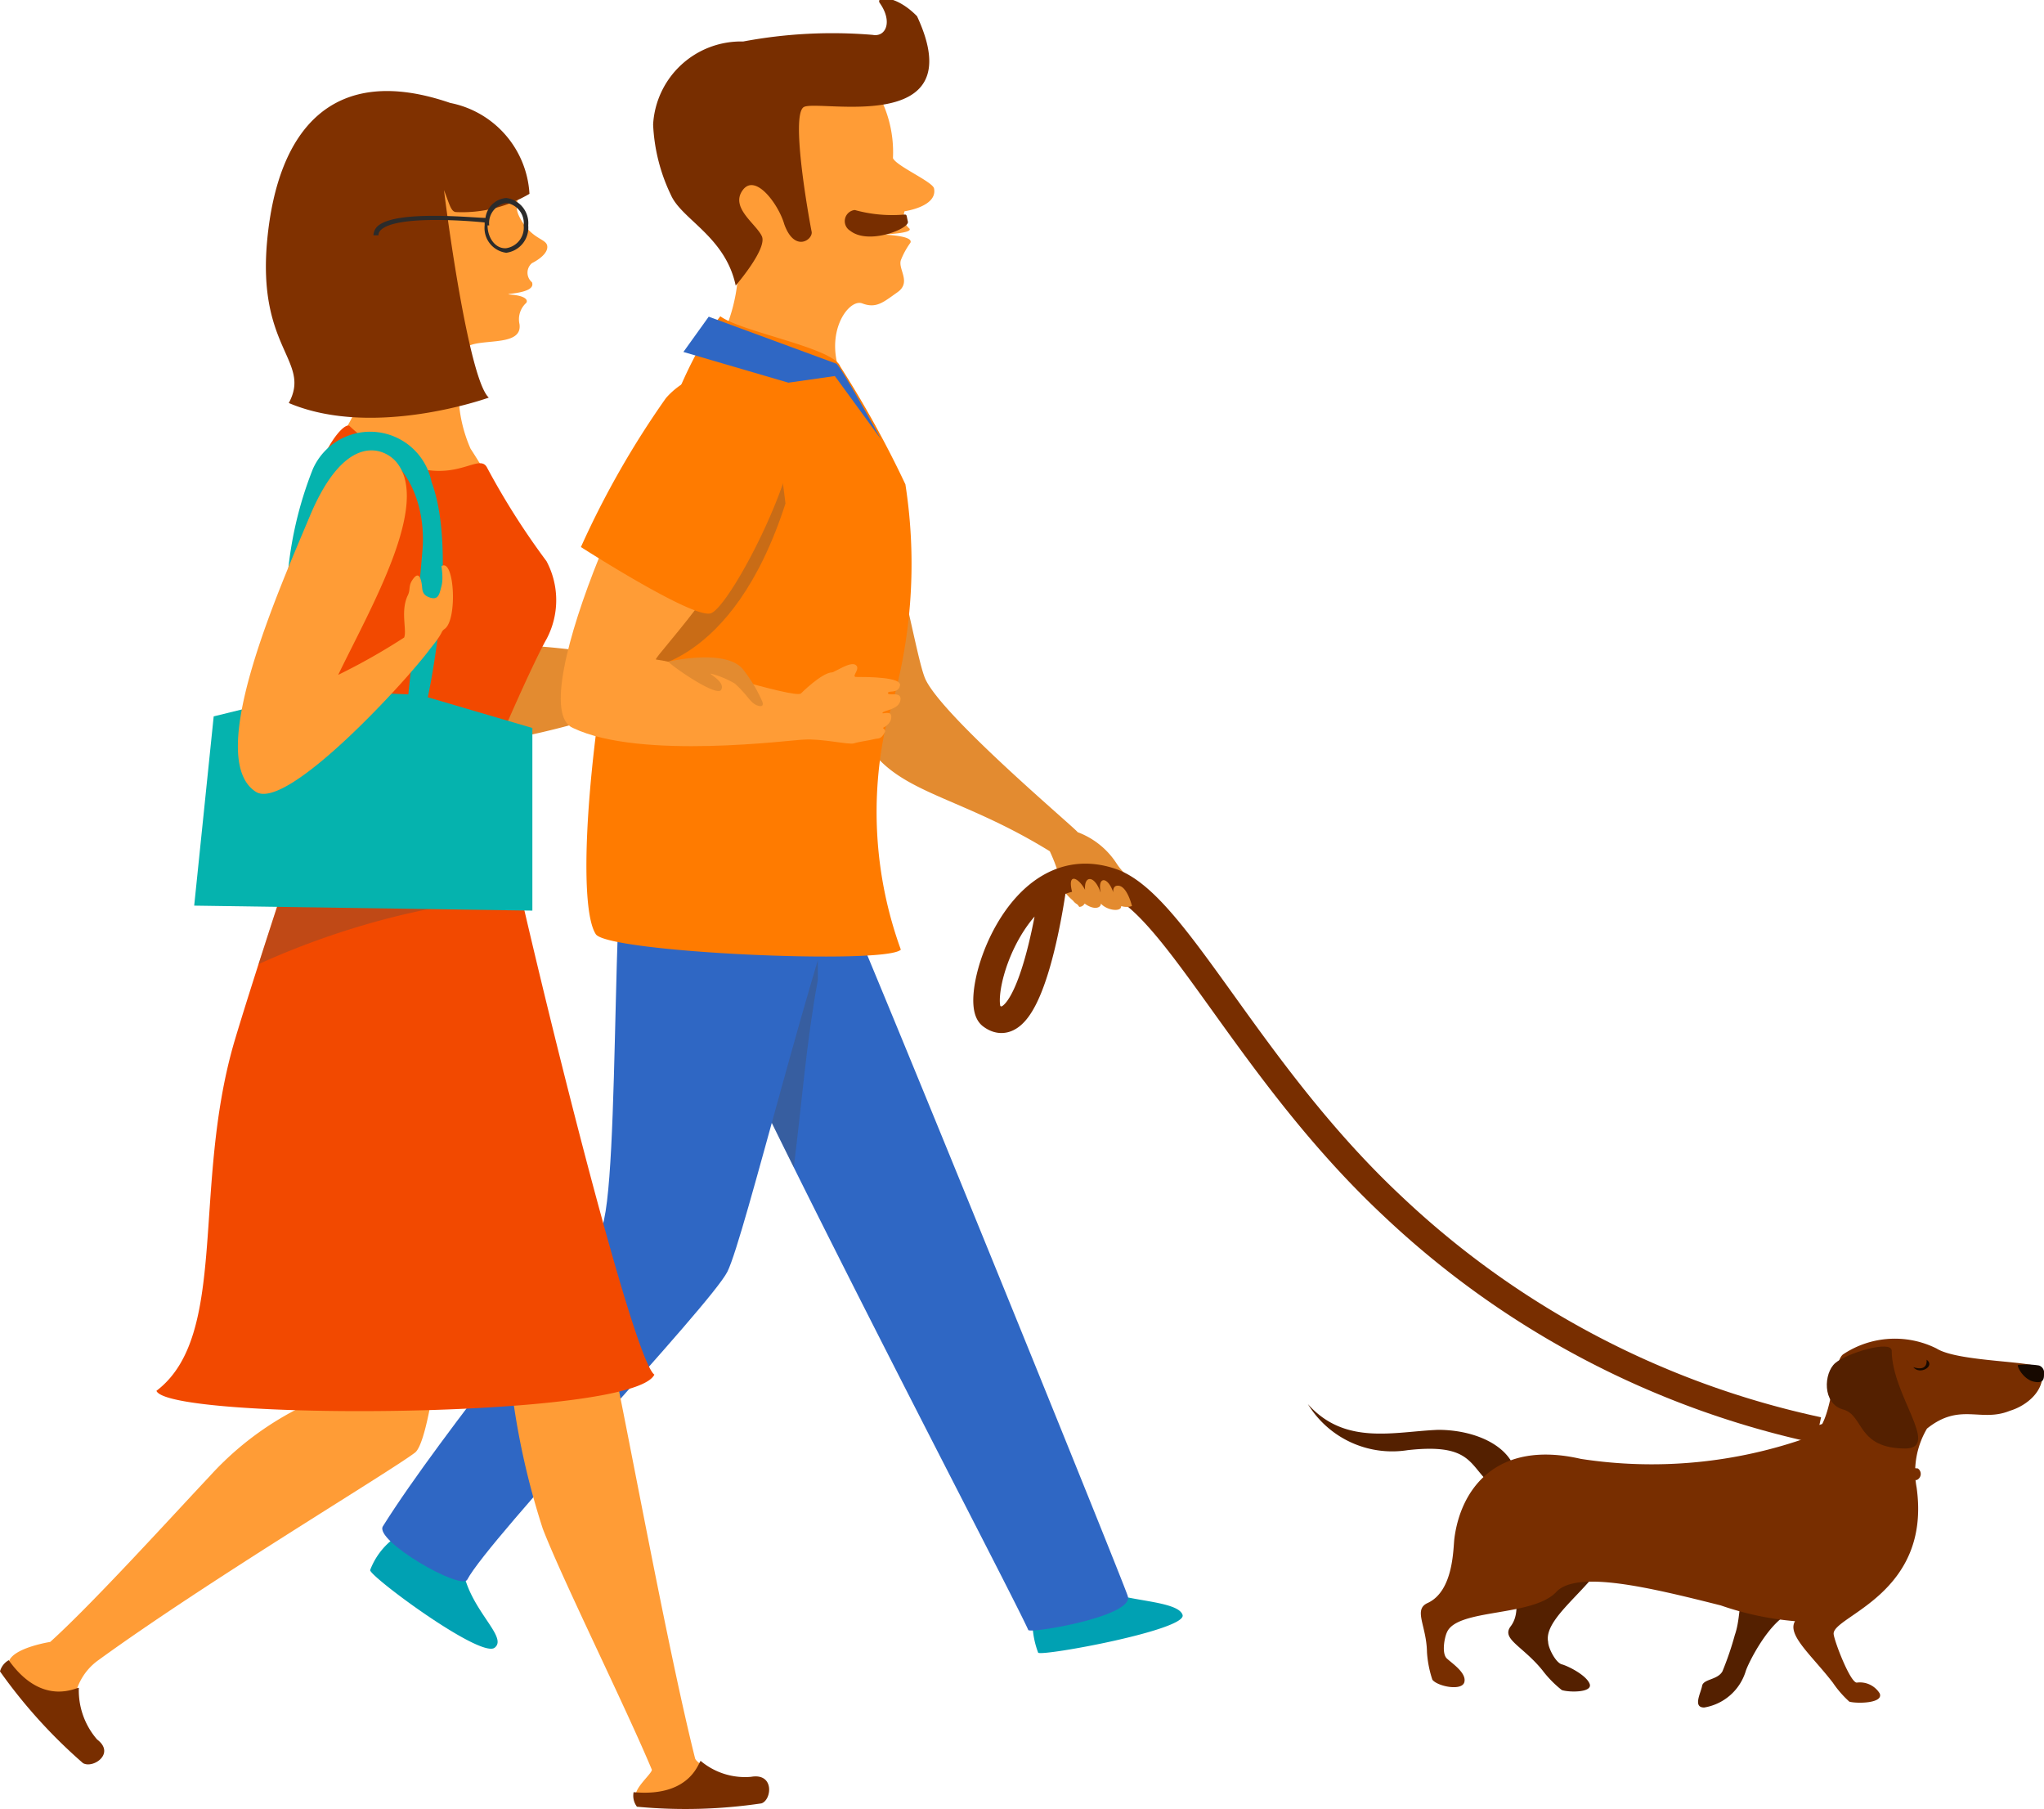 <svg xmlns="http://www.w3.org/2000/svg" viewBox="0 0 49.26 43.59"><defs><style>.cls-1{isolation:isolate;}.cls-2{fill:#e38b30;}.cls-3{fill:#00a1b3;}.cls-4{fill:#2f67c4;}.cls-5{fill:#4c4c4c;opacity:0.3;mix-blend-mode:multiply;}.cls-6{fill:none;stroke:#782e00;stroke-miterlimit:10;stroke-width:0.64px;}.cls-7{fill:#ff9c36;}.cls-8{fill:#782e00;}.cls-9{fill:#ff7b00;}.cls-10{fill:#803100;}.cls-11{fill:#2b2b2b;}.cls-12{fill:#f24900;}.cls-13{fill:#05b3ae;}.cls-14{fill:#542000;}.cls-15{fill:#170900;}</style></defs><g class="cls-1"><g id="Layer_2" data-name="Layer 2"><g id="レイヤー_1" data-name="レイヤー 1"><path class="cls-2" d="M16.46,15.9l.34.47a19.88,19.88,0,0,1-4.64,1.46l-.66-2.19C12.84,15.29,15.8,16.09,16.46,15.9Z"/><path class="cls-3" d="M28.5,38.91c.11.36-3.37,1-3.48.91a2.13,2.13,0,0,1,0-1.51,1.14,1.14,0,0,0,1.66,0C27,38.58,28.39,38.55,28.5,38.91Z"/><path class="cls-4" d="M24.78,39.27c0,.1,2.55-.32,2.4-.81,0-.1-7.14-17.7-7.34-17.91a2.18,2.18,0,0,0-3.83.58C15.9,22.25,24.33,38.24,24.78,39.27Z"/><path class="cls-5" d="M18.54,26.93l.59,1.19c.19-1.49.3-3,.58-4.51l0-.55C19.36,24.1,18.57,26.81,18.54,26.93Z"/><path class="cls-3" d="M11.92,39.7c-.34.26-3-1.71-3-1.87a1.72,1.72,0,0,1,1-1c.1,1.46,1.23.88,1.23.95C11.3,38.78,12.26,39.44,11.92,39.7Z"/><path class="cls-4" d="M11.26,38.06c.53-1,5.86-6.61,6.27-7.42s2.09-7.78,3-9.94c-.22-.28-3.91-1.67-5.25-1.45-.61.1-.29,9.44-.81,10.41-.38.71-3.81,4.83-5.24,7.11C9,37.11,11.11,38.33,11.26,38.06Z"/><path class="cls-2" d="M20.94,18c.78,1.13,2.22,1.19,4.36,2.51a4.3,4.3,0,0,1,.31.92,1.6,1.6,0,0,0,.25.27.31.31,0,0,0,.15.11c.09,0,.13-.08.13-.08.23.17.4.1.39,0,.15.17.5.21.49.06a.42.42,0,0,0,.26,0s.06-.1,0-.22c.38-.28-.07-.29-.38-.78a1.91,1.91,0,0,0-.93-.74c0-.05-3.2-2.73-3.66-3.67-.37-.76-1.07-6.83-3.15-6.22S20.16,16.91,20.94,18Z"/><path class="cls-6" d="M43.82,34.46a21.48,21.48,0,0,1-10.27-5.41c-3.47-3.25-5.21-7.27-6.76-7.81-2.29-.79-3.37,2.86-2.91,3.23,1,.77,1.51-3.19,1.51-3.19"/><path class="cls-2" d="M25.84,21.5a1,1,0,0,0,.17.35c.09,0,.13-.08.13-.08.23.17.4.1.39,0,.15.17.5.21.49.06a.42.42,0,0,0,.26,0s-.12-.51-.35-.49c-.08,0-.11.08-.1.16-.14-.41-.41-.39-.29.06-.13-.47-.42-.5-.39-.12C26,21.15,25.71,21,25.84,21.5Z"/><path class="cls-7" d="M22.51,4.54c.09.44-.71.55-.71.55a.38.38,0,0,0,.11.41c.13.12-.61.15-.62.15-.21,0,.75,0,.65.2a1.88,1.88,0,0,0-.23.42c-.07.22.26.53-.08.77s-.51.4-.85.27-1,.79-.43,1.91c.06.13-3.17-.79-3-1a4.12,4.12,0,0,0,.43-1.51c0-1.08-1.83-1.51-1.71-2.92.1-1.06.33-2,1.58-2.44A3.07,3.07,0,0,1,21,2a2.91,2.91,0,0,1,.52,1.81C21.6,4,22.48,4.38,22.51,4.54Z"/><path class="cls-8" d="M16.17,4.7c.26.59,1.31,1,1.56,2.18,0,0,.77-.89.63-1.19S17.59,5,17.9,4.58s.87.36,1,.82c.25.7.7.37.66.18s-.52-2.8-.19-3,4.09.73,2.73-2.19c-.52-.53-1-.48-.9-.32.32.45.15.83-.17.77A11.64,11.64,0,0,0,17.91,1,2.12,2.12,0,0,0,15.74,3,4.35,4.35,0,0,0,16.17,4.7Z"/><path class="cls-8" d="M20.49,5.56a.27.27,0,0,1,.11-.5,3.39,3.39,0,0,0,1.19.11c.07,0,.05,0,.09.17S20.93,5.91,20.49,5.56Z"/><path class="cls-9" d="M17.36,7.62c-2.46,3.11-3.79,13.69-3,14.89.31.44,7,.74,7.35.37a9.71,9.71,0,0,1-.34-5.48,12.46,12.46,0,0,0,.45-5.73,25.17,25.17,0,0,0-1.57-2.84C20.09,8.38,17.87,8,17.36,7.62Z"/><path class="cls-5" d="M18.76,10.78l.17,1.35c-1.29,4-3.54,4-3.54,4S18.66,11.78,18.76,10.78Z"/><path class="cls-4" d="M20.15,8.76c.08,0,1.08,1.82,1.08,1.82L20.12,9.06,19,9.22l-2.53-.74.61-.85Z"/><path class="cls-7" d="M16.54,9.7c.65,0,2.06.78,2,1.54-.25,2-2.84,4.64-2.73,4.65.68.08,3.31.94,3.49.82,0,0,.5-.5.75-.51.06,0,.44-.27.57-.18s-.1.27,0,.29c.29,0,1.12,0,1.07.21s-.29.1-.29.18.34-.06.3.17-.39.24-.43.3.22-.08.21.11-.21.25-.2.26.07.06.05.09c-.1.2-.16.15-.27.18s-.36.06-.48.1-.78-.12-1.21-.09c-.26,0-3.93.5-5.56-.28C12.51,17,15.88,9.73,16.54,9.7Z"/><path class="cls-9" d="M16.05,9.59a1.88,1.88,0,0,1,3.07.35c.38,1.06-1.54,4.73-2,4.84S14,13.18,14,13.18A21.54,21.54,0,0,1,16.05,9.59Z"/><path class="cls-2" d="M16.11,15.94s1.37-.32,1.79.18a3.54,3.54,0,0,1,.47.78s.07.16-.11.1-.22-.23-.55-.53a2.23,2.23,0,0,0-.58-.24c-.06,0,.36.2.25.39S16.12,16,16.11,15.94Z"/><path class="cls-7" d="M1.78,41.21A1.41,1.41,0,0,1,2.37,40C5,38.09,9.35,35.49,10,35s1.27-9.47,1.3-12.06a14.74,14.74,0,0,0-3.79.21h0c-1,1.33-.68,3.93-.22,6.26.51,2.5,1,4.1.77,4.15a7.43,7.43,0,0,0-3,2c-.94,1-2.82,3.07-3.85,4,0,0-.9.14-1,.48S1.76,41.86,1.78,41.21Z"/><path class="cls-8" d="M2,42.48a12.53,12.53,0,0,1-2-2.21A.44.44,0,0,1,.21,40c.84,1.18,1.7.61,1.69.67a1.8,1.8,0,0,0,.44,1.24C2.79,42.25,2.24,42.62,2,42.48Z"/><path class="cls-7" d="M12.29,33.12a18.33,18.33,0,0,0,.79,3.71c.47,1.22,2,4.3,2.63,5.81,0,.12-.69.65-.23.75a3.61,3.61,0,0,0,2.1-.4c.08-.1-.79-.45-.83-.63-.65-2.59-1.59-7.74-2-9.67A98.29,98.29,0,0,0,11,22.92h0c-.19-.45-4.1,0-4.13.1h0C5.72,24.54,12,32.08,12.29,33.12Z"/><path class="cls-8" d="M18.35,43.45a12.45,12.45,0,0,1-3,.08.44.44,0,0,1-.08-.35c1.43.13,1.58-.8,1.62-.75a1.66,1.66,0,0,0,1.21.38C18.67,42.71,18.6,43.37,18.35,43.45Z"/><path class="cls-7" d="M7.94,10.87s4.7,3.24,5.15,2.77c-.08,0-1.24-2.05-1.75-2.83a3.43,3.43,0,0,1-.13-2.42c.28-.27,1.39,0,1.31-.58a.53.53,0,0,1,.16-.51c.05-.06,0-.17-.35-.2s.61,0,.49-.3a.3.3,0,0,1,0-.46s.36-.17.37-.38-.31-.16-.6-.61,0-.43-.15-1.07A2.31,2.31,0,0,0,11.54,3c-1.06-.53-3.87-.44-4.46,2C7,5.58,7.92,7.32,8.94,8,9.42,8.26,8.43,10.42,7.94,10.87Z"/><path class="cls-10" d="M6.44,5.78C6.69,3.14,8,1.5,10.85,2.48a2.37,2.37,0,0,1,1.91,2.19A3.19,3.19,0,0,1,11,5.11c-.13,0-.16-.17-.3-.53.18,1.45.66,4.62,1.08,5,0,0-2.77,1-4.82.13C7.51,8.69,6.19,8.41,6.44,5.78Z"/><path class="cls-11" d="M9,5.67h.12a.18.18,0,0,1,.06-.13c.39-.37,2.21-.21,2.5-.18v.07a.6.6,0,0,0,.52.66.61.61,0,0,0,.53-.66.61.61,0,0,0-.53-.66.55.55,0,0,0-.5.48c-.28,0-2.16-.2-2.6.2A.32.32,0,0,0,9,5.67Zm2.79-.24a.49.49,0,0,1,.41-.54.49.49,0,0,1,.42.54.5.5,0,0,1-.42.55C11.94,6,11.75,5.73,11.75,5.43Z"/><path class="cls-12" d="M3.77,33.51c.29.72,11.48.69,12-.39-.65-.47-4-14.47-3.89-14.87.2-.55,1-2.34,1.29-2.85h0a2,2,0,0,0,0-1.88,17.85,17.85,0,0,1-1.43-2.25c-.25-.5-1.14,1-3.31-1C8.26,10.07,6.94,11.67,7.3,15a33,33,0,0,1,.24,4.22s-1.35,4.06-1.89,5.87C4.62,28.6,5.52,32.18,3.77,33.51Z"/><path class="cls-5" d="M6.23,23.23a19.24,19.24,0,0,1,5.2-1.52l-4.56-.42C6.68,21.84,6.47,22.49,6.23,23.23Z"/><path class="cls-13" d="M4.68,21.82l8.15.12,0-4.4-2.52-.74s.75-3.42.09-5.19a1.51,1.51,0,0,0-2.86-.31,9.07,9.07,0,0,0-.39,5.47l-2,.49Zm3.25-10c.77-1.94,2.42-.54,2.25,1.45-.13,1.55-.34,3.46-.34,3.46l-2.11-.09A7.16,7.16,0,0,1,7.93,11.84Z"/><path class="cls-7" d="M7.49,12.38c.86-2,1.78-1.58,2.06-1.25.84,1-.6,3.48-1.4,5.13a15.12,15.12,0,0,0,1.59-.9c.07-.18-.09-.62.08-1,.09-.17,0-.24.15-.43s.19.1.2.19,0,.22.2.28.22-.09.27-.28,0-.45,0-.48c.31-.2.39,1.28.08,1.51-.12.09,0,.05-.36.49-.51.7-3.43,3.91-4.19,3.44C4.89,18.27,6.76,14.13,7.49,12.38Z"/><path class="cls-14" d="M43,37.5a.71.71,0,0,1,.19,1.34c-.56.2-1.08,1.28-1.12,1.43a1.26,1.26,0,0,1-1,.87c-.28,0-.08-.35-.05-.52s.37-.14.49-.35a7.52,7.52,0,0,0,.3-.88C42.06,38.68,41.72,37.6,43,37.5Z"/><path class="cls-14" d="M34.66,34.45c1,0,2,.49,1.89,1.39,0,0-.33.24-.74-.19s-.47-.87-1.89-.71a2.38,2.38,0,0,1-2.4-1.11C32.42,34.84,33.61,34.49,34.66,34.45Z"/><path class="cls-14" d="M36.41,39.18c.64-.85-1.25-3,.46-3.43a1.46,1.46,0,0,1,2,1.08c.17,1.07-1.71,2-1.56,2.73,0,.14.18.5.33.54s.59.26.67.47-.48.21-.67.15a2.61,2.61,0,0,1-.47-.48C36.69,39.65,36.17,39.49,36.41,39.18Z"/><path class="cls-8" d="M34.41,38.62c.62-.29.61-1.3.64-1.55.15-1.18,1-2.39,3.05-1.92a11.26,11.26,0,0,0,5.48-.52c.62-.17.55-1.79.84-2a2.25,2.25,0,0,1,2.25-.14c.54.34,2.5.29,2.54.5.1.51-.37.88-.77,1-.71.29-1.2-.21-2,.43a2.05,2.05,0,0,0-.25,1.42c.36,2.56-2,3.09-2,3.52,0,.14.4,1.19.56,1.18a.56.56,0,0,1,.55.26c.1.24-.54.25-.73.2a2.52,2.52,0,0,1-.4-.46c-.51-.66-1.11-1.15-.91-1.48a7.3,7.3,0,0,1-1.79-.38c-1.78-.45-3.41-.83-3.94-.35-.55.64-2.41.41-2.66,1-.06.13-.13.51,0,.63s.48.35.42.57-.65.1-.77-.06a2.62,2.62,0,0,1-.13-.66C34.38,39.16,34.05,38.78,34.41,38.62Z"/><path class="cls-14" d="M45.59,32.54c0,1.07,1.17,2.34.34,2.36-1.19,0-1-.8-1.51-.94s-.47-.88-.19-1.12S45.58,32.28,45.59,32.54Z"/><path class="cls-15" d="M49.14,32.9a.18.18,0,0,1,.12.2c0,.11,0,.24-.24.19s-.4-.33-.39-.4A1.77,1.77,0,0,1,49.14,32.9Z"/><path class="cls-15" d="M46.43,32.76c.22.15-.16.38-.32.18C46.48,33.06,46.43,32.76,46.43,32.76Z"/><path class="cls-8" d="M46.22,35.38a3.13,3.13,0,0,1-1.4-.46c-.93-.53-.9-.61-.9-.61s-.42.1-.3.23a3.36,3.36,0,0,0,1.29.83,3.32,3.32,0,0,0,1.28.29A.16.16,0,0,0,46.22,35.38Z"/></g></g></g></svg>